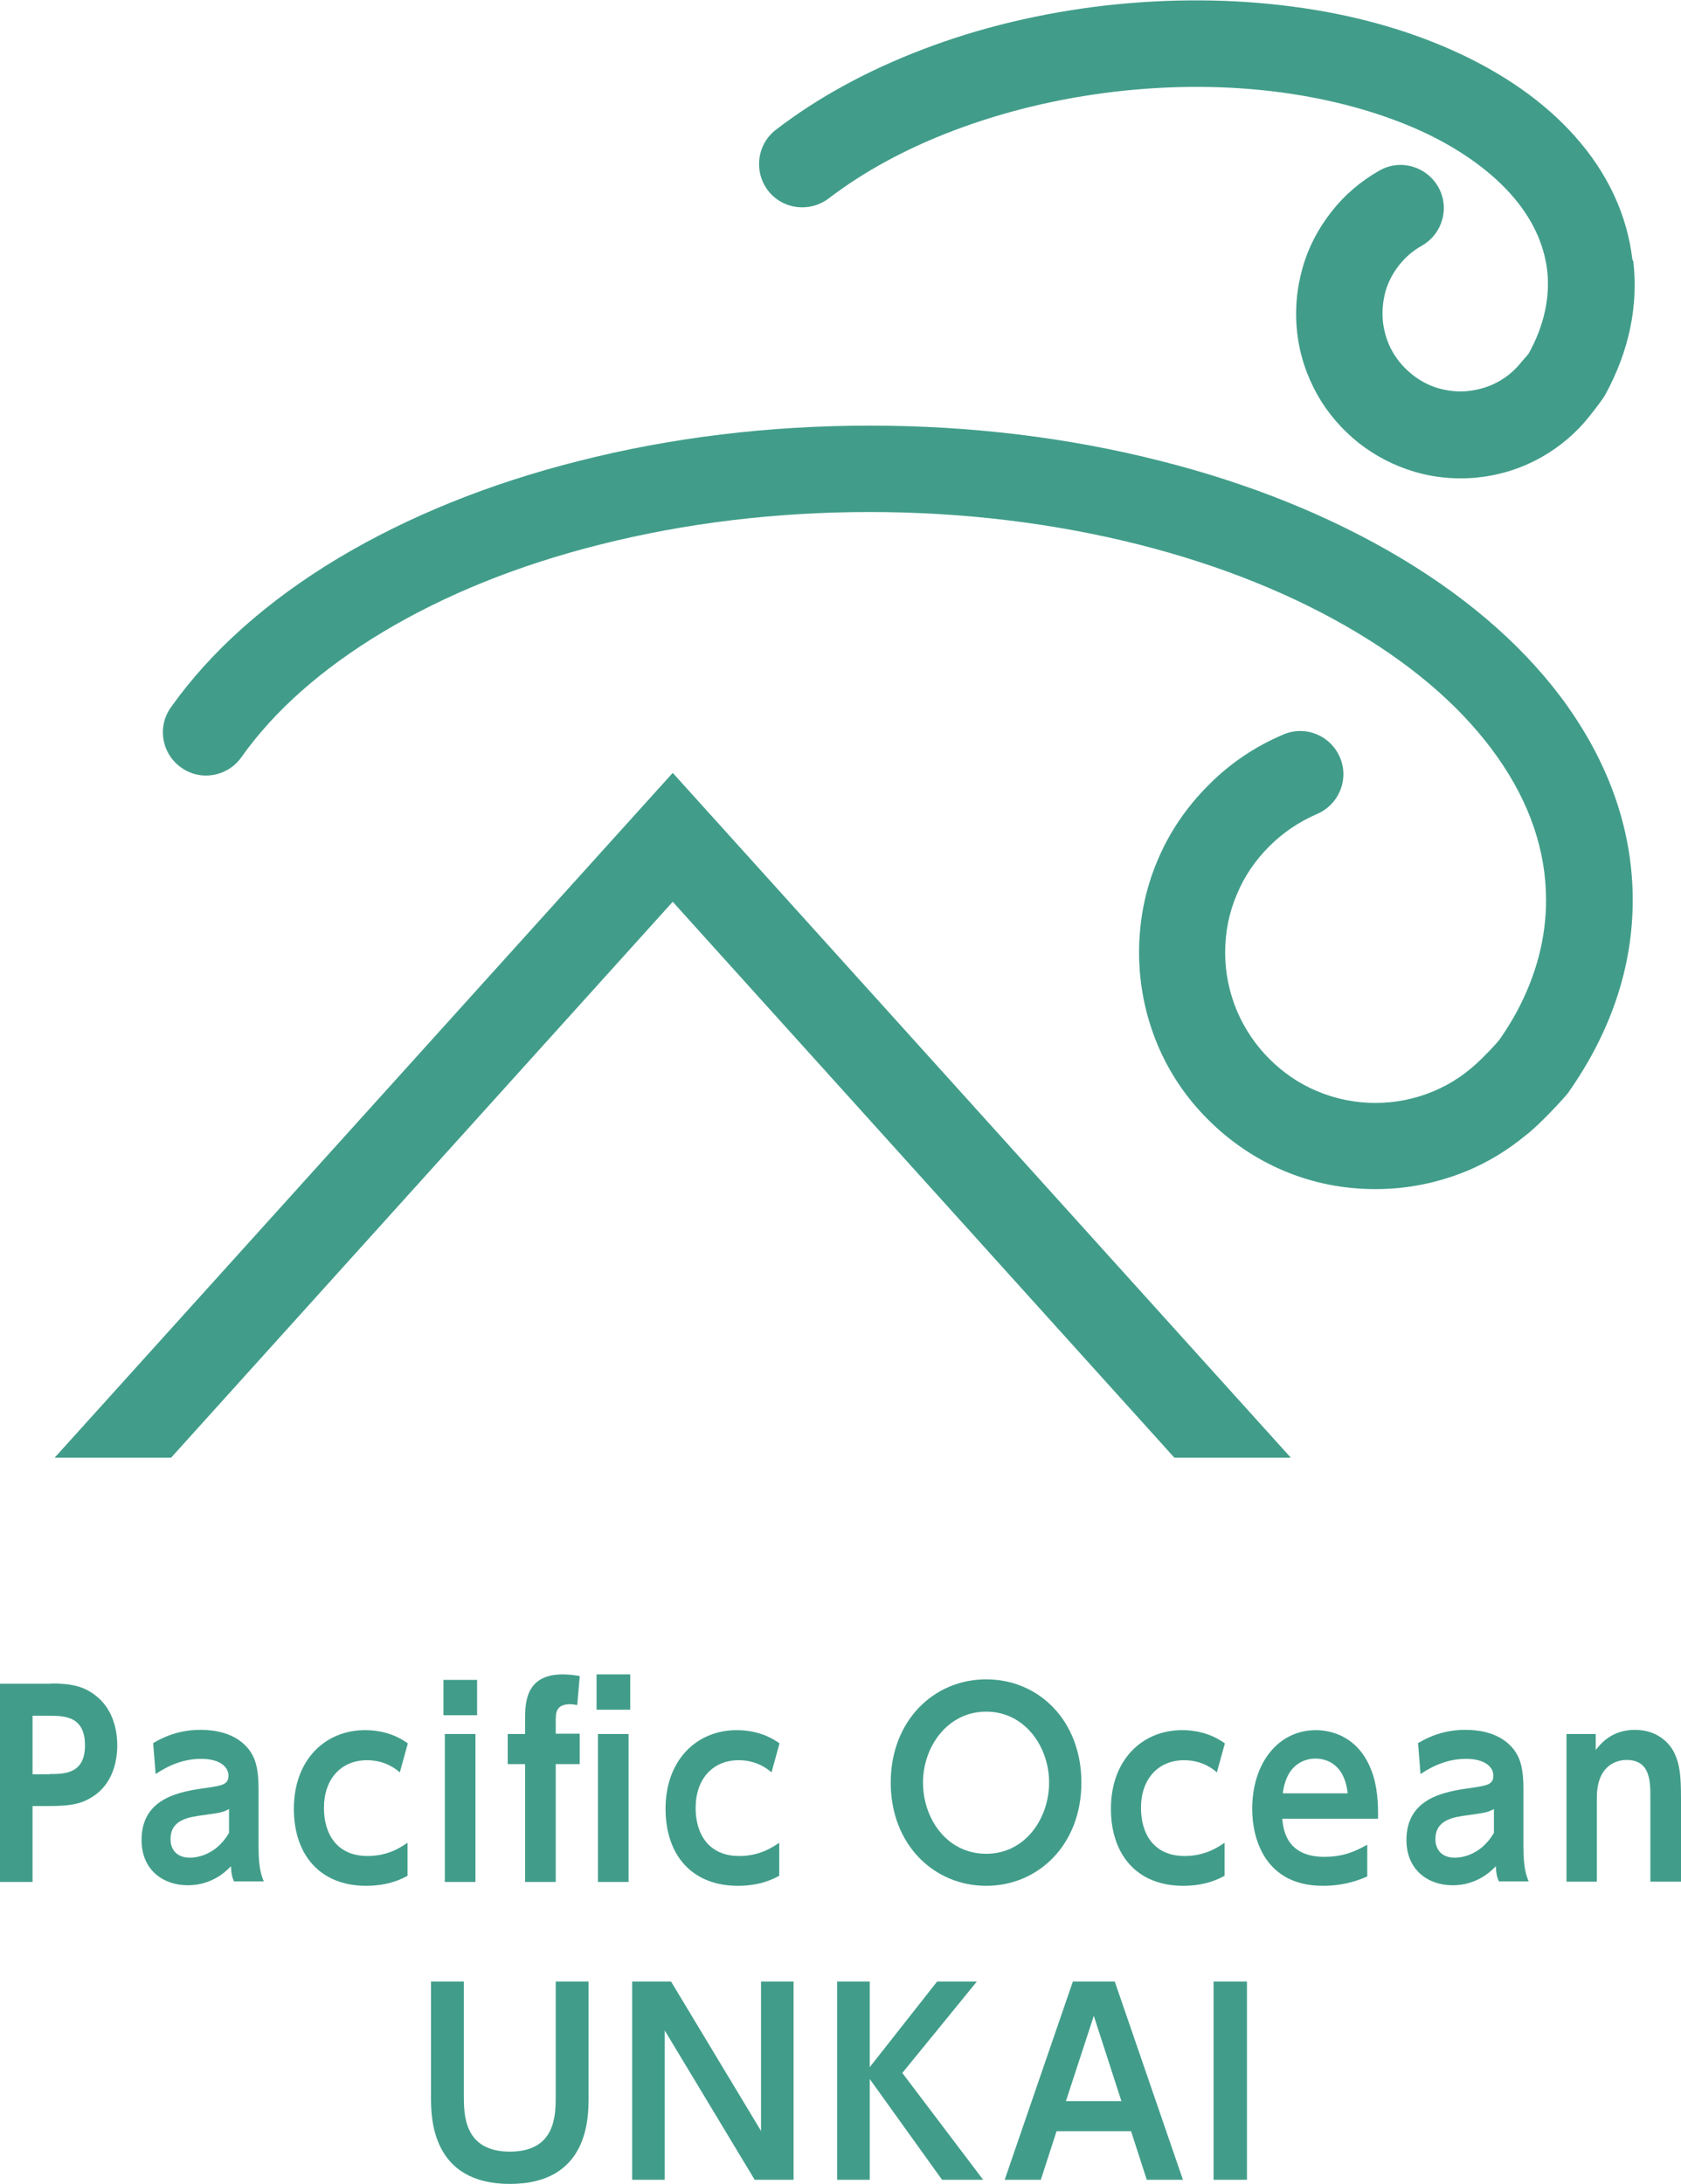 <?xml version="1.0" encoding="UTF-8"?><svg id="_レイヤー_2" xmlns="http://www.w3.org/2000/svg" viewBox="0 0 60.92 79.12"><defs><style>.cls-1{fill:#419d8a;}</style></defs><g id="_レイヤー_1-2"><path class="cls-1" d="m59.16,9.42c-.19-1.64-.9-3.16-2.1-4.5-1.1-1.23-2.57-2.26-4.36-3.07-1.73-.78-3.7-1.33-5.85-1.61-2.19-.29-4.48-.3-6.8-.04-2.32.27-4.55.8-6.61,1.59-2.02.77-3.81,1.75-5.32,2.91-.69.53-.81,1.51-.29,2.2.53.69,1.51.81,2.2.29,1.27-.97,2.79-1.8,4.53-2.46,1.82-.69,3.8-1.17,5.86-1.41,2.07-.24,4.09-.23,6.03.03,1.84.25,3.51.71,4.97,1.36,1.38.62,2.52,1.42,3.32,2.31.77.86,1.21,1.79,1.33,2.77.11.98-.11,2-.66,3-.01.03-.19.23-.26.31-.23.29-.5.53-.82.71-.33.19-.69.3-1.07.35-.38.05-.75.01-1.12-.09-.35-.1-.67-.27-.96-.5-.29-.23-.53-.51-.71-.82-.19-.33-.3-.69-.35-1.07-.04-.38-.01-.75.09-1.12.1-.35.27-.67.5-.96.23-.29.5-.52.82-.7.75-.43,1.02-1.38.59-2.13-.43-.75-1.38-1.02-2.13-.59-.67.38-1.26.88-1.73,1.48-.48.61-.84,1.29-1.05,2.03-.22.77-.29,1.56-.2,2.36.09.8.34,1.55.73,2.25.38.67.88,1.25,1.49,1.74.61.48,1.29.83,2.03,1.05.54.16,1.1.24,1.67.24.23,0,.46-.01.69-.04.8-.09,1.56-.34,2.25-.73.67-.38,1.26-.88,1.74-1.49.08-.1.46-.58.56-.76.87-1.59,1.21-3.23,1.02-4.86"/><path class="cls-1" d="m56.84,25.63c-1.44-2.04-3.48-3.86-6.07-5.41-2.53-1.51-5.46-2.7-8.71-3.52-3.34-.85-6.89-1.28-10.54-1.28s-7.2.43-10.54,1.28c-3.26.82-6.19,2.01-8.72,3.52-2.58,1.55-4.62,3.37-6.07,5.41-.5.71-.33,1.68.38,2.18.7.5,1.68.33,2.18-.38,1.19-1.68,2.91-3.2,5.12-4.53,2.27-1.36,4.92-2.43,7.87-3.17,3.09-.78,6.38-1.18,9.77-1.18s6.68.4,9.77,1.18c2.96.75,5.61,1.82,7.87,3.17,2.21,1.32,3.93,2.84,5.12,4.53,1.17,1.66,1.76,3.4,1.76,5.18,0,1.38-.36,2.74-1.07,4.06-.18.33-.38.65-.6.97-.18.24-.63.68-.67.72-.25.25-.51.46-.79.66-.01,0-.02.01-.02.01h0c-.29.2-.59.36-.92.5-1.34.57-2.89.57-4.23,0-.65-.27-1.23-.67-1.73-1.17-.5-.5-.89-1.08-1.17-1.73-.28-.67-.43-1.38-.43-2.12s.14-1.45.43-2.12c.27-.65.67-1.23,1.17-1.73.5-.5,1.08-.89,1.73-1.17.79-.34,1.17-1.25.83-2.05-.34-.8-1.26-1.17-2.05-.83-1.02.43-1.94,1.05-2.72,1.84-.79.79-1.41,1.7-1.84,2.72-.45,1.06-.67,2.18-.67,3.34s.23,2.28.67,3.34c.43,1.02,1.05,1.94,1.84,2.72.79.79,1.71,1.41,2.72,1.84,1.06.45,2.18.67,3.34.67s2.28-.23,3.34-.67c.76-.32,1.46-.75,2.09-1.27.48-.35,1.47-1.43,1.55-1.55,1.55-2.2,2.34-4.55,2.34-6.98s-.79-4.79-2.34-6.99"/><polygon class="cls-1" points="6.2 52.81 24.38 32.67 42.56 52.81 46.78 52.81 24.38 28 1.98 52.81 6.2 52.81"/><path class="cls-1" d="m1.85,60.99c.75,0,1.22.1,1.68.49.49.41.72,1.06.72,1.76,0,.36-.07,1.22-.75,1.75-.47.36-.91.44-1.73.44h-.59v2.75H0v-7.18h1.85Zm-.05,3.28c.53,0,1.28,0,1.28-1.04s-.72-1.07-1.28-1.07h-.62v2.12h.62Z"/><path class="cls-1" d="m5.55,63.15c.54-.32,1.09-.48,1.71-.48.49,0,1.27.09,1.76.71.24.32.35.7.35,1.43v2.13c0,.77.12,1.05.19,1.22h-1.08c-.07-.15-.1-.29-.11-.55-.64.68-1.36.69-1.57.69-.87,0-1.67-.54-1.67-1.64,0-1.56,1.45-1.76,2.36-1.89.54-.08.79-.11.79-.44s-.33-.61-.99-.61c-.6,0-1.14.21-1.65.55l-.09-1.13Zm2.75,2.39c-.25.13-.32.13-.93.22-.53.07-1.19.16-1.19.87,0,.36.21.67.7.67.1,0,.9,0,1.42-.9v-.86Z"/><path class="cls-1" d="m14.78,67.95c-.2.11-.68.37-1.51.37-1.67,0-2.62-1.12-2.62-2.79,0-1.78,1.14-2.85,2.58-2.85.85,0,1.37.35,1.55.48l-.29,1.05c-.15-.13-.54-.44-1.19-.44-.93,0-1.56.67-1.56,1.73,0,.93.46,1.74,1.58,1.74.75,0,1.21-.32,1.45-.48v1.2Z"/><path class="cls-1" d="m17.29,62.14h-1.22v-1.28h1.22v1.28Zm-.06,6.04h-1.11v-5.36h1.11v5.36Z"/><path class="cls-1" d="m21.01,62.82v1.09h-.87v4.27h-1.11v-4.27h-.63v-1.09h.63v-.51c0-.6,0-1.65,1.37-1.65.26,0,.48.04.61.06l-.09,1.05c-.06,0-.13-.03-.24-.03-.54,0-.54.31-.54.63v.44h.87Zm1.83-.88h-1.22v-1.28h1.22v1.28Zm-.06,6.24h-1.11v-5.36h1.11v5.36Z"/><path class="cls-1" d="m28.25,67.95c-.2.11-.68.37-1.51.37-1.67,0-2.62-1.12-2.62-2.79,0-1.78,1.14-2.85,2.58-2.85.85,0,1.37.35,1.55.48l-.29,1.05c-.15-.13-.54-.44-1.19-.44-.93,0-1.56.67-1.56,1.73,0,.93.46,1.74,1.58,1.74.75,0,1.21-.32,1.45-.48v1.2Z"/><path class="cls-1" d="m32.28,64.58c0-2.23,1.55-3.74,3.46-3.74s3.45,1.5,3.45,3.74-1.55,3.74-3.45,3.74-3.46-1.5-3.46-3.74Zm5.74,0c0-1.3-.88-2.57-2.28-2.57s-2.29,1.27-2.29,2.57.86,2.58,2.29,2.58,2.28-1.3,2.28-2.58Z"/><path class="cls-1" d="m44.39,67.95c-.2.11-.68.37-1.51.37-1.67,0-2.62-1.12-2.62-2.79,0-1.78,1.14-2.85,2.58-2.85.85,0,1.37.35,1.55.48l-.29,1.05c-.15-.13-.54-.44-1.19-.44-.93,0-1.56.67-1.56,1.73,0,.93.46,1.74,1.58,1.74.75,0,1.21-.32,1.45-.48v1.2Z"/><path class="cls-1" d="m46.47,65.88c.03.35.12,1.39,1.52,1.39.73,0,1.16-.22,1.56-.44v1.15c-.25.11-.79.34-1.61.34-2.09,0-2.56-1.7-2.56-2.78,0-1.69.96-2.86,2.31-2.86.54,0,1.54.22,2.01,1.46.22.56.25,1.21.24,1.75h-3.47Zm2.37-.91c-.13-1.21-.96-1.26-1.17-1.26-.18,0-1.03.04-1.18,1.26h2.35Z"/><path class="cls-1" d="m51.39,63.15c.54-.32,1.09-.48,1.71-.48.49,0,1.27.09,1.76.71.24.32.35.7.35,1.43v2.13c0,.77.12,1.05.19,1.22h-1.08c-.07-.15-.1-.29-.11-.55-.64.68-1.36.69-1.57.69-.87,0-1.67-.54-1.67-1.64,0-1.56,1.45-1.76,2.36-1.89.54-.08.79-.11.79-.44s-.33-.61-.99-.61c-.6,0-1.14.21-1.65.55l-.09-1.13Zm2.75,2.39c-.25.13-.32.13-.93.22-.53.07-1.19.16-1.19.87,0,.36.21.67.7.67.1,0,.9,0,1.42-.9v-.86Z"/><path class="cls-1" d="m56.77,68.18v-5.36h1.06v.58c.13-.16.53-.73,1.42-.73.84,0,1.28.51,1.44.86.19.41.23.82.23,1.62v3.02h-1.11v-3.04c0-.6,0-1.37-.87-1.37-.14,0-1.07.03-1.07,1.37v3.04h-1.11Z"/><path class="cls-1" d="m21.33,71.79v4.19c0,.74,0,3.14-2.85,3.14s-2.86-2.41-2.86-3.14v-4.19h1.19v4.12c0,.7,0,2.04,1.67,2.04s1.66-1.34,1.66-2.04v-4.12h1.19Z"/><path class="cls-1" d="m24.32,71.79l3.26,5.41v-5.41h1.18v7.18h-1.41l-3.26-5.41v5.41h-1.18v-7.18h1.41Z"/><path class="cls-1" d="m31.52,74.89l2.44-3.1h1.44l-2.7,3.31,2.93,3.87h-1.49l-2.62-3.65v3.65h-1.18v-7.18h1.18v3.1Z"/><path class="cls-1" d="m38.29,77.21l-.57,1.76h-1.31l2.47-7.18h1.52l2.47,7.18h-1.31l-.57-1.76h-2.71Zm2.35-1.09l-1-3.09-1.01,3.09h2Z"/><path class="cls-1" d="m45.19,71.79v7.18h-1.21v-7.18h1.21Z"/></g></svg>